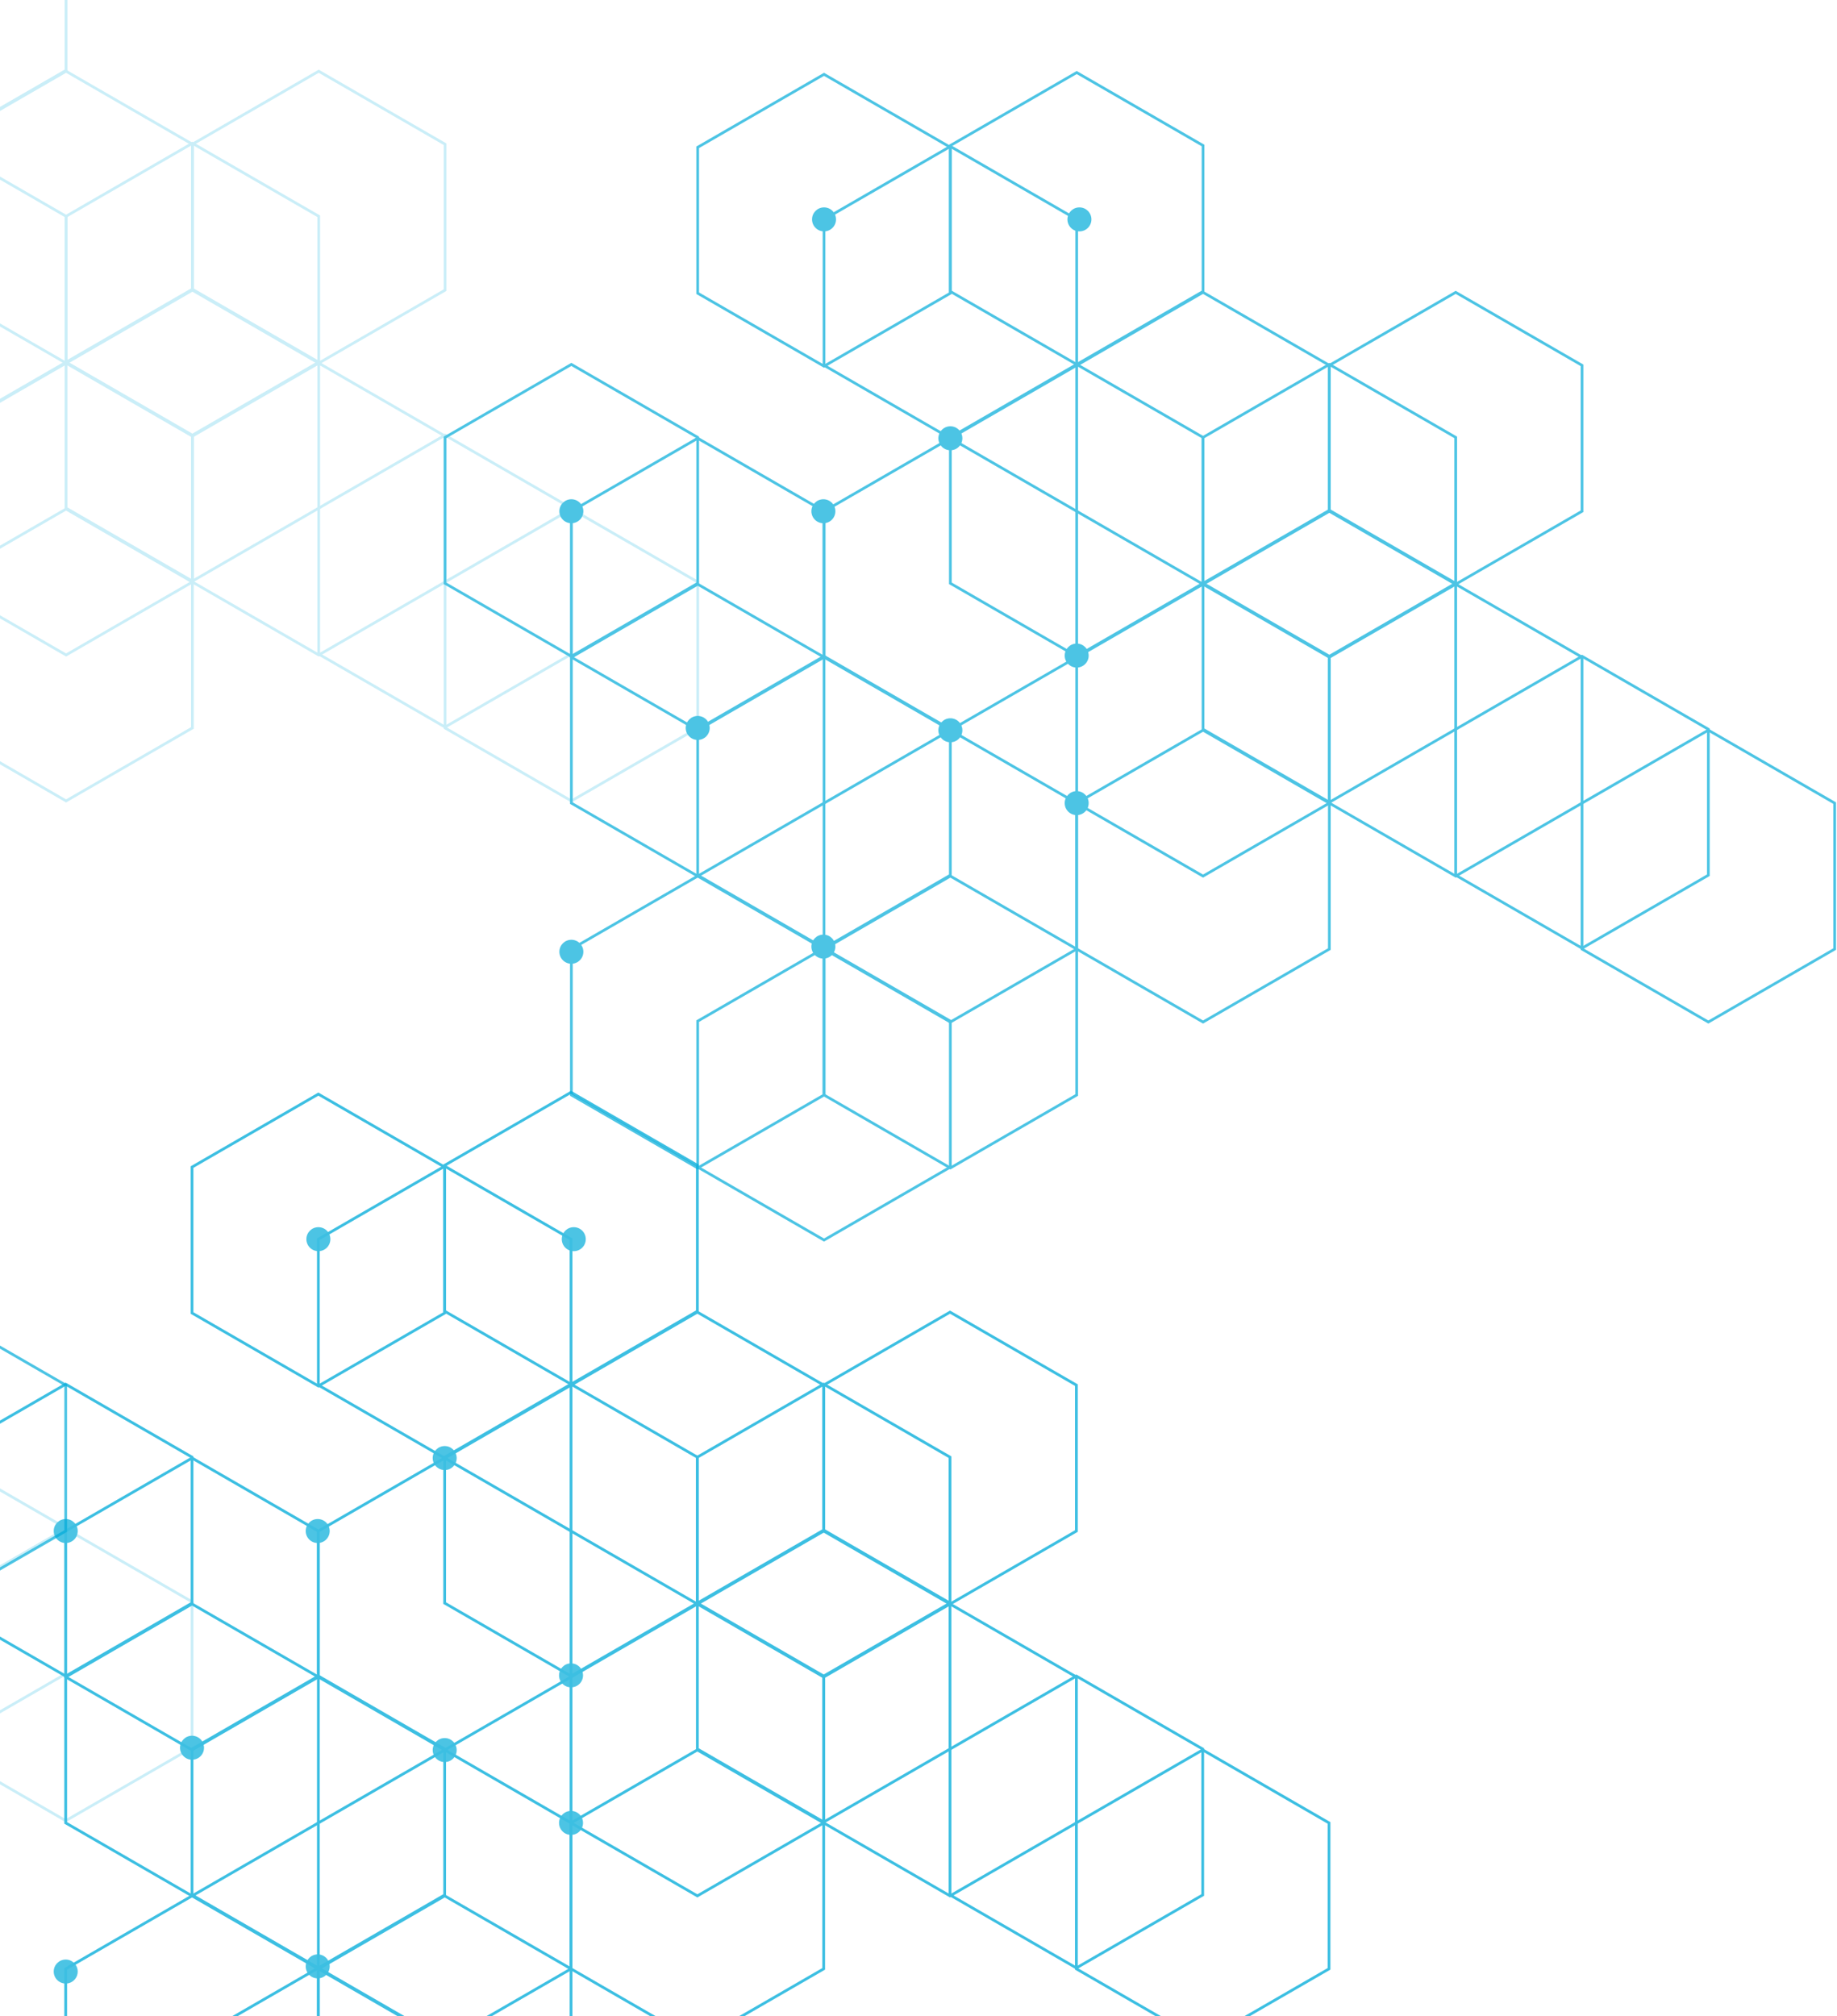<svg width="514" height="564" viewBox="0 0 514 564" fill="none" xmlns="http://www.w3.org/2000/svg">
<g clip-path="url(#clip0_1094_12275)">
<g style="mix-blend-mode:color-dodge">
<g opacity="0.7">
<g opacity="0.3">
<path d="M18.485 102.018L-17.242 81.386V40.125L-17.052 40.016L18.485 19.493L54.212 40.125V81.386L54.022 81.495L18.485 102.018ZM-16.486 80.951L18.485 101.145L53.455 80.951V40.562L18.485 20.368L-16.486 40.562V80.951Z" fill="#00ABD9"/>
<path d="M18.485 183.663L-17.242 163.031V121.77L-17.052 121.66L18.485 101.138L54.212 121.77V163.031L54.022 163.14L18.485 183.663ZM-16.486 162.596L18.485 182.79L53.455 162.596V122.207L18.485 102.013L-16.486 122.207V162.596Z" fill="#00ABD9"/>
<path d="M53.828 122.174L18.102 101.542V60.281L18.291 60.172L53.828 39.649L89.555 60.281V101.542L89.365 101.652L53.828 122.174ZM18.858 101.107L53.828 121.301L88.799 101.107V60.718L53.828 40.524L18.858 60.718V101.107Z" fill="#00ABD9"/>
<path d="M89.18 102.018L53.453 81.386V40.125L53.643 40.016L89.18 19.493L124.907 40.125V81.386L124.717 81.495L89.18 102.018ZM54.209 80.951L89.18 101.145L124.15 80.951V40.562L89.18 20.368L54.209 40.562V80.951Z" fill="#00ABD9"/>
<path d="M53.828 163L18.102 142.368V101.107L18.291 100.998L53.828 80.476L89.555 101.107V142.368L53.828 163ZM18.858 141.933L53.828 162.127L88.799 141.933V101.545L53.828 81.35L18.858 101.545V141.933Z" fill="#00ABD9"/>
<path d="M-16.867 40.524L-52.594 19.893V-21.368L-52.404 -21.478L-16.867 -42L18.86 -21.368V19.893L18.67 20.002L-16.867 40.524ZM-51.837 19.457L-16.867 39.652L18.104 19.457V-20.933L-16.867 -41.127L-51.837 -20.933V19.455V19.457Z" fill="#00ABD9"/>
<path d="M-16.867 122.174L-52.594 101.542V60.281L-52.404 60.172L-16.867 39.649L18.86 60.281V101.542L18.67 101.652L-16.867 122.174ZM-51.837 101.107L-16.867 121.301L18.104 101.107V60.718L-16.867 40.524L-51.837 60.718V101.107Z" fill="#00ABD9"/>
<path d="M89.18 183.663L53.453 163.031V121.77L53.643 121.66L89.18 101.138L124.907 121.77V163.031L124.717 163.14L89.18 183.663ZM54.209 162.596L89.18 182.79L124.15 162.596V122.207L89.18 102.013L54.209 122.207V162.596Z" fill="#00ABD9"/>
<path d="M124.524 203.826L88.797 183.194V141.933L88.987 141.824L124.524 121.301L160.251 141.933V183.194L160.061 183.303L124.524 203.826ZM89.553 182.759L124.524 202.953L159.494 182.759V142.37L124.524 122.176L89.553 142.37V182.759Z" fill="#00ABD9"/>
<path d="M18.485 224.488L-17.242 203.857V162.596L-17.052 162.486L18.485 141.964L54.212 162.596V203.857L54.022 203.966L18.485 224.488ZM-16.486 203.421L18.485 223.616L53.455 203.421V163.033L18.485 142.839L-16.486 163.033V203.421Z" fill="#00ABD9"/>
<path d="M159.875 224.489L124.148 203.857V162.594L124.338 162.484L159.875 141.962L195.602 162.594V203.857L195.412 203.966L159.875 224.489ZM124.905 203.422L159.875 223.616L194.846 203.422V163.033L159.875 142.839L124.905 163.033V203.422Z" fill="#00ABD9"/>
</g>
<g opacity="0.3">
<path d="M89.078 550.957L53.352 530.325V489.062L89.078 468.433L89.268 468.542L124.805 489.064V530.328L89.078 550.959V550.957ZM54.108 529.89L89.078 550.084L124.049 529.89V489.502L89.078 469.308L54.108 489.502V529.89Z" fill="#00ABD9"/>
<path d="M124.422 489.97L124.232 489.861L88.695 469.339V428.075L124.422 407.444L160.149 428.075V469.339L124.422 489.968V489.97ZM89.452 468.903L124.422 489.098L159.393 468.903V428.515L124.422 408.321L89.452 428.515V468.903Z" fill="#00ABD9"/>
<path d="M195.117 449.149L194.928 449.04L159.391 428.517V387.256L159.58 387.147L195.117 366.625L230.844 387.256V428.517L195.117 449.149ZM160.147 428.082L195.117 448.276L230.088 428.082V387.694L195.117 367.499L160.147 387.694V428.082Z" fill="#00ABD9"/>
<path d="M195.117 530.794L194.928 530.685L159.391 510.162V468.901L195.117 448.27L230.844 468.901V510.162L195.117 530.794ZM160.147 509.727L195.117 529.921L230.088 509.727V469.339L195.117 449.144L160.147 469.339V509.727Z" fill="#00ABD9"/>
<path d="M230.469 469.307L230.279 469.198L194.742 448.676V407.412L194.932 407.303L230.469 386.781L266.196 407.412V448.676L230.469 469.307ZM195.499 448.24L230.469 468.435L265.439 448.24V407.852L230.469 387.658L195.499 407.852V448.24Z" fill="#00ABD9"/>
<path d="M265.821 449.149L265.631 449.04L230.094 428.517V387.256L230.283 387.147L265.821 366.625L301.547 387.256V428.517L265.821 449.149ZM230.85 428.082L265.821 448.276L300.791 428.082V387.694L265.821 367.499L230.85 387.694V428.082Z" fill="#00ABD9"/>
<path d="M230.469 510.133L194.742 489.502V448.241L230.469 427.609L230.659 427.718L266.196 448.241V489.502L230.469 510.133ZM195.499 489.066L230.469 509.261L265.439 489.066V448.678L230.469 428.484L195.499 448.678V489.066Z" fill="#00ABD9"/>
<path d="M89.078 388.156L53.352 367.524V326.263L53.541 326.154L89.078 305.631L124.805 326.263V367.524L89.078 388.156ZM54.108 367.089L89.078 387.283L124.049 367.089V326.7L89.078 306.506L54.108 326.7V367.089Z" fill="#00ABD9"/>
<path d="M124.422 408.325L88.695 387.693V346.432L88.885 346.323L124.422 325.801L160.149 346.432V387.693L159.959 387.803L124.422 408.325ZM89.452 387.258L124.422 407.452L159.393 387.258V346.87L124.422 326.676L89.452 346.87V387.258Z" fill="#00ABD9"/>
<path d="M159.774 387.656L124.047 367.024V325.763L124.237 325.654L159.774 305.131L195.501 325.763V367.024L195.311 367.133L159.774 387.656ZM124.803 366.589L159.774 386.783L194.744 366.589V326.2L159.774 306.006L124.803 326.2V366.589Z" fill="#00ABD9"/>
<path d="M159.774 469.307L159.584 469.198L124.047 448.676V407.412L124.237 407.303L159.774 386.781L195.501 407.412V448.676L159.774 469.307ZM124.803 448.24L159.774 468.435L194.744 448.24V407.852L159.774 387.658L124.803 407.852V448.24Z" fill="#00ABD9"/>
<path d="M265.821 530.794L265.631 530.685L230.094 510.162V468.901L265.821 448.27L301.547 468.901V510.162L265.821 530.794ZM230.85 509.727L265.821 529.921L300.791 509.727V469.339L265.821 449.144L230.85 469.339V509.727Z" fill="#00ABD9"/>
<path d="M301.164 550.957L300.975 550.847L265.438 530.325V489.062L301.164 468.43L301.354 468.54L336.891 489.062V530.325L301.164 550.957ZM266.194 529.89L301.164 550.084L336.135 529.89V489.501L301.164 469.307L266.194 489.501V529.89Z" fill="#00ABD9"/>
<path d="M124.422 571.62L124.232 571.51L88.695 550.988V509.725L124.422 489.093L124.612 489.203L160.149 509.725V550.988L124.422 571.62ZM89.452 550.553L124.422 570.747L159.393 550.553V510.165L124.422 489.97L89.452 510.165V550.553Z" fill="#00ABD9"/>
<path d="M195.117 571.62L194.928 571.51L159.391 550.988V509.725L195.117 489.093L195.307 489.203L230.844 509.725V550.988L195.117 571.62ZM160.147 550.553L195.117 570.747L230.088 550.553V510.165L195.117 489.97L160.147 510.165V550.553Z" fill="#00ABD9"/>
<path d="M53.727 612.446L53.537 612.336L18 591.814V550.551L53.727 529.919L53.916 530.028L89.454 550.551V591.814L53.727 612.446ZM18.756 591.379L53.727 611.573L88.697 591.379V550.99L53.727 530.796L18.756 550.99V591.379Z" fill="#00ABD9"/>
<path d="M89.078 632.609L88.889 632.499L53.352 611.977V570.714L89.078 550.082L89.268 550.191L124.805 570.714V611.977L89.078 632.609ZM54.108 611.542L89.078 631.736L124.049 611.542V571.153L89.078 550.959L54.108 571.153V611.542Z" fill="#00ABD9"/>
<path d="M53.727 530.794L53.537 530.685L18 510.162V468.901L53.727 448.27L89.454 468.901V510.162L53.727 530.794ZM18.756 509.727L53.727 529.921L88.697 509.727V469.339L53.727 449.144L18.756 469.339V509.727Z" fill="#00ABD9"/>
<path d="M18.383 469.307L18.193 469.198L-17.344 448.676V407.412L-17.154 407.303L18.383 386.781L54.11 407.412V448.676L18.383 469.307ZM-16.587 448.24L18.383 468.435L53.353 448.24V407.852L18.383 387.658L-16.587 407.852V448.24Z" fill="#00ABD9"/>
<path d="M336.508 571.62L336.318 571.51L300.781 550.988V509.725L336.508 489.093L336.698 489.203L372.235 509.725V550.988L336.508 571.62ZM301.538 550.553L336.508 570.747L371.479 550.553V510.165L336.508 489.97L301.538 510.165V550.553Z" fill="#00ABD9"/>
<path d="M53.727 489.97L53.537 489.861L18 469.339V428.075L53.727 407.444L89.454 428.075V469.339L53.727 489.968V489.97ZM18.756 468.904L53.727 489.098L88.697 468.904V428.515L53.727 408.321L18.756 428.515V468.904Z" fill="#00ABD9"/>
<path d="M124.422 612.446L124.232 612.336L88.695 591.814V550.551L124.422 529.919L124.612 530.028L160.149 550.551V591.814L124.422 612.446ZM89.452 591.379L124.422 611.573L159.393 591.379V550.99L124.422 530.796L89.452 550.99V591.379Z" fill="#00ABD9"/>
</g>
<path d="M-16.961 449.144L-17.15 449.035L-52.688 428.513V387.249L-52.498 387.14L-16.961 366.618L18.766 387.249V428.513L-16.961 449.142V449.144ZM-51.931 428.077L-16.961 448.272L18.01 428.077V387.689L-16.961 367.495L-51.931 387.689V428.077Z" fill="#00ABD9"/>
<path d="M230.563 265.68L194.836 245.049V203.788L230.563 183.156L266.29 203.788V245.049L266.1 245.158L230.563 265.68ZM195.592 244.614L230.563 264.808L265.533 244.614V204.225L230.563 184.031L195.592 204.225V244.614Z" fill="#00ABD9"/>
<path d="M265.914 204.692L230.188 184.06V142.797L230.377 142.687L265.914 122.165L301.641 142.797V184.06L301.451 184.169L265.914 204.692ZM230.944 183.625L265.914 203.819L300.885 183.625V143.236L265.914 123.042L230.944 143.236V183.625Z" fill="#00ABD9"/>
<path d="M336.61 163.872L300.883 143.241V101.98L301.073 101.87L336.61 81.348L372.336 101.98V143.241L372.147 143.35L336.61 163.872ZM301.639 142.805L336.61 163L371.58 142.805V102.417L336.61 82.223L301.639 102.417V142.805Z" fill="#00ABD9"/>
<path d="M336.61 245.518L300.883 224.886V183.625L301.073 183.515L336.61 162.993L372.336 183.625V224.886L372.147 224.995L336.61 245.518ZM301.639 224.451L336.61 244.645L371.58 224.451V184.062L336.61 163.868L301.639 184.062V224.451Z" fill="#00ABD9"/>
<path d="M371.961 184.029L336.234 163.397V122.136L336.424 122.027L371.961 101.504L407.688 122.136V163.397L407.498 163.506L371.961 184.029ZM336.991 162.962L371.961 183.156L406.932 162.962V122.573L371.961 102.379L336.991 122.573V162.962Z" fill="#00ABD9"/>
<path d="M407.305 163.872L371.578 143.241V101.98L371.768 101.87L407.305 81.348L443.032 101.98V143.241L442.842 143.35L407.305 163.872ZM372.335 142.805L407.305 163L442.275 142.805V102.417L407.305 82.223L372.335 102.417V142.805Z" fill="#00ABD9"/>
<path d="M371.961 224.854L336.234 204.223V162.962L336.424 162.852L371.961 142.33L407.688 162.962V204.223L407.498 204.332L371.961 224.854ZM336.991 203.788L371.961 223.982L406.932 203.788V163.399L371.961 143.205L336.991 163.399V203.788Z" fill="#00ABD9"/>
<path d="M230.563 102.879L194.836 82.248V40.986L230.563 20.355L266.29 40.986V82.248L266.1 82.357L230.563 102.879ZM195.592 81.812L230.563 102.006L265.533 81.812V41.424L230.563 21.23L195.592 41.424V81.812Z" fill="#00ABD9"/>
<path d="M265.914 123.047L230.188 102.415V61.152L230.377 61.042L265.914 40.52L301.641 61.152V102.415L301.451 102.524L265.914 123.047ZM230.944 101.98L265.914 122.174L300.885 101.98V61.591L265.914 41.397L230.944 61.591V101.98Z" fill="#00ABD9"/>
<path d="M301.266 102.379L265.539 81.748V40.486L265.729 40.377L301.266 19.855L336.993 40.486V81.748L336.803 81.857L301.266 102.379ZM266.296 81.312L301.266 101.506L336.236 81.312V40.924L301.266 20.73L266.296 40.924V81.312Z" fill="#00ABD9"/>
<path d="M301.266 184.029L265.539 163.397V122.136L265.729 122.027L301.266 101.504L336.993 122.136V163.397L336.803 163.506L301.266 184.029ZM266.296 162.962L301.266 183.156L336.236 162.962V122.573L301.266 102.379L266.296 122.573V162.962Z" fill="#00ABD9"/>
<path d="M407.305 245.518L371.578 224.886V183.625L371.768 183.515L407.305 162.993L443.032 183.625V224.886L442.842 224.995L407.305 245.518ZM372.335 224.451L407.305 244.645L442.275 224.451V184.062L407.305 163.868L372.335 184.062V224.451Z" fill="#00ABD9"/>
<path d="M442.656 265.68L406.93 245.049V203.788L407.119 203.678L442.656 183.156L478.383 203.788V245.049L478.194 245.158L442.656 265.68ZM407.686 244.614L442.656 264.808L477.627 244.614V204.225L442.656 184.031L407.686 204.225V244.614Z" fill="#00ABD9"/>
<path d="M265.914 286.343L230.188 265.712V224.45L230.377 224.341L265.914 203.819L301.641 224.45V265.712L265.914 286.343ZM230.944 265.276L265.914 285.471L300.885 265.276V224.888L265.914 204.694L230.944 224.888V265.276Z" fill="#00ABD9"/>
<path d="M336.61 286.343L300.883 265.712V224.45L301.073 224.341L336.61 203.819L372.336 224.45V265.712L336.61 286.343ZM301.639 265.276L336.61 285.471L371.58 265.276V224.888L336.61 204.694L301.639 224.888V265.276Z" fill="#00ABD9"/>
<path d="M195.219 327.167L159.492 306.535V265.274L159.682 265.165L195.219 244.643L230.946 265.274V306.535L230.756 306.645L195.219 327.167ZM160.249 306.1L195.219 326.294L230.189 306.1V265.712L195.219 245.517L160.249 265.712V306.1Z" fill="#00ABD9"/>
<path d="M230.563 347.33L194.836 326.698V285.437L195.026 285.328L230.563 264.805L266.29 285.437V326.698L266.1 326.807L230.563 347.33ZM195.592 326.263L230.563 346.457L265.533 326.263V285.875L230.563 265.68L195.592 285.875V326.263Z" fill="#00ABD9"/>
<path d="M195.219 245.518L159.492 224.886V183.625L159.682 183.515L195.219 162.993L230.946 183.625V224.886L230.756 224.995L195.219 245.518ZM160.249 224.451L195.219 244.645L230.189 224.451V184.062L195.219 163.868L160.249 184.062V224.451Z" fill="#00ABD9"/>
<path d="M159.867 184.029L124.141 163.397V122.136L124.33 122.027L159.867 101.504L195.594 122.136V163.397L195.405 163.506L159.867 184.029ZM124.897 162.962L159.867 183.156L194.838 162.962V122.573L159.867 102.379L124.897 122.573V162.962Z" fill="#00ABD9"/>
<path d="M478 286.343L442.273 265.712V224.45L442.463 224.341L478 203.819L513.727 224.45V265.712L513.537 265.821L478 286.343ZM443.03 265.276L478 285.471L512.971 265.276V224.888L478 204.694L443.03 224.888V265.276Z" fill="#00ABD9"/>
<path d="M195.219 204.692L159.492 184.06V142.797L159.682 142.687L195.219 122.165L230.946 142.797V184.06L230.756 184.169L195.219 204.692ZM160.249 183.625L195.219 203.819L230.189 183.625V143.236L195.219 123.042L160.249 143.236V183.625Z" fill="#00ABD9"/>
<path d="M265.914 327.167L230.188 306.535V265.274L230.377 265.165L265.914 244.643L301.641 265.274V306.535L301.451 306.645L265.914 327.167ZM230.944 306.1L265.914 326.294L300.885 306.1V265.712L265.914 245.517L230.944 265.712V306.1Z" fill="#00ABD9"/>
<path d="M156.516 143.017C156.516 144.87 158.017 146.374 159.872 146.374C161.726 146.374 163.228 144.872 163.228 143.017C163.228 141.163 161.726 139.661 159.872 139.661C158.017 139.661 156.516 141.163 156.516 143.017Z" fill="#00ABD9"/>
<path d="M227.211 61.372C227.211 63.225 228.713 64.729 230.567 64.729C232.421 64.729 233.923 63.227 233.923 61.372C233.923 59.518 232.421 58.016 230.567 58.016C228.713 58.016 227.211 59.518 227.211 61.372Z" fill="#00ABD9"/>
<path d="M298.672 61.372C298.672 63.225 300.174 64.729 302.028 64.729C303.882 64.729 305.384 63.227 305.384 61.372C305.384 59.518 303.882 58.016 302.028 58.016C300.174 58.016 298.672 59.518 298.672 61.372Z" fill="#00ABD9"/>
<path d="M191.867 203.638C191.867 205.49 193.369 206.995 195.223 206.995C197.077 206.995 198.579 205.493 198.579 203.638C198.579 201.783 197.077 200.281 195.223 200.281C193.369 200.281 191.867 201.783 191.867 203.638Z" fill="#00ABD9"/>
<path d="M227.031 264.806C227.031 266.658 228.533 268.162 230.387 268.162C232.242 268.162 233.743 266.66 233.743 264.806C233.743 262.951 232.242 261.449 230.387 261.449C228.533 261.449 227.031 262.951 227.031 264.806Z" fill="#00ABD9"/>
<path d="M156.516 266.249C156.516 268.102 158.017 269.606 159.872 269.606C161.726 269.606 163.228 268.104 163.228 266.249C163.228 264.395 161.726 262.893 159.872 262.893C158.017 262.893 156.516 264.395 156.516 266.249Z" fill="#00ABD9"/>
<path d="M227.031 143.017C227.031 144.87 228.533 146.374 230.387 146.374C232.242 146.374 233.743 144.872 233.743 143.017C233.743 141.163 232.242 139.661 230.387 139.661C228.533 139.661 227.031 141.163 227.031 143.017Z" fill="#00ABD9"/>
<path d="M262.562 122.605C262.562 124.457 264.064 125.961 265.919 125.961C267.773 125.961 269.275 124.459 269.275 122.605C269.275 120.75 267.773 119.248 265.919 119.248C264.064 119.248 262.562 120.75 262.562 122.605Z" fill="#00ABD9"/>
<path d="M297.906 183.39C297.906 185.243 299.408 186.747 301.262 186.747C303.117 186.747 304.618 185.245 304.618 183.39C304.618 181.536 303.117 180.034 301.262 180.034C299.408 180.034 297.906 181.536 297.906 183.39Z" fill="#00ABD9"/>
<path d="M262.562 204.29C262.562 206.142 264.064 207.647 265.919 207.647C267.773 207.647 269.275 206.145 269.275 204.29C269.275 202.435 267.773 200.933 265.919 200.933C264.064 200.933 262.562 202.435 262.562 204.29Z" fill="#00ABD9"/>
<path d="M297.906 224.667C297.906 226.52 299.408 228.024 301.262 228.024C303.117 228.024 304.618 226.522 304.618 224.667C304.618 222.812 303.117 221.31 301.262 221.31C299.408 221.31 297.906 222.812 297.906 224.667Z" fill="#00ABD9"/>
</g>
<g opacity="0.7">
<g opacity="0.3">
<path d="M-16.961 489.102L-17.15 488.992L-52.688 468.47V427.207L-16.961 406.575L18.766 427.207V468.47L-16.961 489.102ZM-51.931 468.035L-16.961 488.229L18.01 468.035V427.647L-16.961 407.452L-51.931 427.647V468.035Z" fill="#00ABD9"/>
<path d="M18.391 509.765L18.201 509.655L-17.336 489.133V447.872L18.391 427.24L54.118 447.872V489.133L18.391 509.765ZM-16.579 488.698L18.391 508.892L53.361 488.698V448.31L18.391 428.115L-16.579 448.31V488.698Z" fill="#00ABD9"/>
</g>
<path d="M89.078 550.957L53.352 530.325V489.062L89.078 468.432L89.268 468.542L124.805 489.064V530.327L89.078 550.959V550.957ZM54.108 529.89L89.078 550.084L124.049 529.89V489.501L89.078 469.307L54.108 489.501V529.89Z" fill="#00ABD9"/>
<path d="M124.43 489.97L124.24 489.861L88.703 469.339V428.075L124.43 407.444L160.157 428.075V469.339L124.43 489.968V489.97ZM89.46 468.903L124.43 489.098L159.4 468.903V428.515L124.43 408.321L89.46 428.515V468.903Z" fill="#00ABD9"/>
<path d="M195.125 449.149L194.936 449.039L159.398 428.517V387.256L159.588 387.147L195.125 366.624L230.852 387.256V428.517L195.125 449.149ZM160.155 428.082L195.125 448.276L230.096 428.082V387.693L195.125 367.499L160.155 387.693V428.082Z" fill="#00ABD9"/>
<path d="M195.125 530.794L194.936 530.685L159.398 510.162V468.901L195.125 448.27L230.852 468.901V510.162L195.125 530.794ZM160.155 509.727L195.125 529.921L230.096 509.727V469.339L195.125 449.144L160.155 469.339V509.727Z" fill="#00ABD9"/>
<path d="M230.469 469.307L230.279 469.198L194.742 448.676V407.412L194.932 407.303L230.469 386.781L266.196 407.412V448.676L230.469 469.307ZM195.499 448.24L230.469 468.435L265.439 448.24V407.852L230.469 387.658L195.499 407.852V448.24Z" fill="#00ABD9"/>
<path d="M265.821 449.149L265.631 449.039L230.094 428.517V387.256L230.283 387.147L265.821 366.624L301.547 387.256V428.517L265.821 449.149ZM230.85 428.082L265.821 448.276L300.791 428.082V387.693L265.821 367.499L230.85 387.693V428.082Z" fill="#00ABD9"/>
<path d="M230.469 510.133L194.742 489.502V448.241L230.469 427.609L230.659 427.718L266.196 448.241V489.502L230.469 510.133ZM195.499 489.066L230.469 509.261L265.439 489.066V448.678L230.469 428.484L195.499 448.678V489.066Z" fill="#00ABD9"/>
<path d="M89.078 388.156L53.352 367.524V326.263L53.541 326.154L89.078 305.631L124.805 326.263V367.524L89.078 388.156ZM54.108 367.089L89.078 387.283L124.049 367.089V326.7L89.078 306.506L54.108 326.7V367.089Z" fill="#00ABD9"/>
<path d="M124.43 408.325L88.703 387.694V346.43L88.893 346.321L124.43 325.799L160.157 346.43V387.694L159.967 387.803L124.43 408.325ZM89.46 387.258L124.43 407.452L159.4 387.258V346.87L124.43 326.676L89.46 346.87V387.258Z" fill="#00ABD9"/>
<path d="M159.774 387.655L124.047 367.024V325.763L124.237 325.653L159.774 305.131L195.501 325.763V367.024L159.774 387.655ZM124.803 366.589L159.774 386.783L194.744 366.589V326.2L159.774 306.006L124.803 326.2V366.589Z" fill="#00ABD9"/>
<path d="M159.774 469.307L159.584 469.198L124.047 448.676V407.412L124.237 407.303L159.774 386.781L195.501 407.412V448.676L159.774 469.307ZM124.803 448.24L159.774 468.435L194.744 448.24V407.852L159.774 387.658L124.803 407.852V448.24Z" fill="#00ABD9"/>
<path d="M265.821 530.794L265.631 530.685L230.094 510.162V468.901L265.821 448.27L301.547 468.901V510.162L265.821 530.794ZM230.85 509.727L265.821 529.921L300.791 509.727V469.339L265.821 449.144L230.85 469.339V509.727Z" fill="#00ABD9"/>
<path d="M301.172 550.957L300.982 550.847L265.445 530.325V489.062L301.172 468.43L301.362 468.54L336.899 489.062V530.325L301.172 550.957ZM266.202 529.89L301.172 550.084L336.143 529.89V489.501L301.172 469.307L266.202 489.501V529.89Z" fill="#00ABD9"/>
<path d="M124.43 571.62L124.24 571.51L88.703 550.988V509.725L124.43 489.093L124.62 489.202L160.157 509.725V550.988L124.43 571.62ZM89.46 550.553L124.43 570.747L159.4 550.553V510.164L124.43 489.97L89.46 510.164V550.553Z" fill="#00ABD9"/>
<path d="M195.125 571.62L194.936 571.51L159.398 550.988V509.725L195.125 489.093L195.315 489.202L230.852 509.725V550.988L195.125 571.62ZM160.155 550.553L195.125 570.747L230.096 550.553V510.164L195.125 489.97L160.155 510.164V550.553Z" fill="#00ABD9"/>
<path d="M53.735 612.446L53.545 612.336L18.008 591.814V550.551L53.735 529.919L53.924 530.028L89.462 550.551V591.814L53.735 612.446ZM18.764 591.379L53.735 611.573L88.705 591.379V550.99L53.735 530.796L18.764 550.99V591.379Z" fill="#00ABD9"/>
<path d="M89.078 632.608L88.889 632.499L53.352 611.977V570.713L89.078 550.082L89.268 550.191L124.805 570.713V611.977L89.078 632.608ZM54.108 611.541L89.078 631.736L124.049 611.541V571.153L89.078 550.959L54.108 571.153V611.541Z" fill="#00ABD9"/>
<path d="M53.735 530.794L53.545 530.684L18.008 510.162V468.901L53.735 448.269L89.462 468.901V510.162L53.735 530.794ZM18.764 509.727L53.735 529.921L88.705 509.727V469.338L53.735 449.144L18.764 469.338V509.727Z" fill="#00ABD9"/>
<path d="M18.383 469.307L18.193 469.198L-17.344 448.676V407.412L-17.154 407.303L18.383 386.781L54.11 407.412V448.676L18.383 469.307ZM-16.587 448.24L18.383 468.435L53.353 448.24V407.852L18.383 387.658L-16.587 407.852V448.24Z" fill="#00ABD9"/>
<path d="M336.516 571.62L336.326 571.51L300.789 550.988V509.725L336.516 489.093L336.706 489.202L372.243 509.725V550.988L336.516 571.62ZM301.546 550.553L336.516 570.747L371.486 550.553V510.164L336.516 489.97L301.546 510.164V550.553Z" fill="#00ABD9"/>
<path d="M53.735 489.97L53.545 489.861L18.008 469.339V428.075L53.735 407.444L89.462 428.075V469.339L53.735 489.968V489.97ZM18.764 468.903L53.735 489.098L88.705 468.903V428.515L53.735 408.321L18.764 428.515V468.903Z" fill="#00ABD9"/>
<path d="M124.43 612.446L124.24 612.336L88.703 591.814V550.551L124.43 529.919L124.62 530.028L160.157 550.551V591.814L124.43 612.446ZM89.46 591.379L124.43 611.573L159.4 591.379V550.99L124.43 530.796L89.46 550.99V591.379Z" fill="#00ABD9"/>
<path d="M15.031 428.294C15.031 430.146 16.533 431.651 18.387 431.651C20.242 431.651 21.743 430.149 21.743 428.294C21.743 426.439 20.242 424.937 18.387 424.937C16.533 424.937 15.031 426.439 15.031 428.294Z" fill="#00ABD9"/>
<path d="M85.727 346.649C85.727 348.501 87.228 350.006 89.083 350.006C90.937 350.006 92.439 348.504 92.439 346.649C92.439 344.794 90.937 343.292 89.083 343.292C87.228 343.292 85.727 344.794 85.727 346.649Z" fill="#00ABD9"/>
<path d="M157.188 346.649C157.188 348.501 158.689 350.006 160.544 350.006C162.398 350.006 163.9 348.504 163.9 346.649C163.9 344.794 162.398 343.292 160.544 343.292C158.689 343.292 157.188 344.794 157.188 346.649Z" fill="#00ABD9"/>
<path d="M50.375 488.917C50.375 490.769 51.877 492.274 53.731 492.274C55.585 492.274 57.087 490.772 57.087 488.917C57.087 487.062 55.585 485.56 53.731 485.56C51.877 485.56 50.375 487.062 50.375 488.917Z" fill="#00ABD9"/>
<path d="M85.539 550.082C85.539 551.934 87.041 553.439 88.895 553.439C90.749 553.439 92.251 551.937 92.251 550.082C92.251 548.227 90.749 546.725 88.895 546.725C87.041 546.725 85.539 548.227 85.539 550.082Z" fill="#00ABD9"/>
<path d="M15.031 551.526C15.031 553.378 16.533 554.883 18.387 554.883C20.242 554.883 21.743 553.381 21.743 551.526C21.743 549.671 20.242 548.169 18.387 548.169C16.533 548.169 15.031 549.671 15.031 551.526Z" fill="#00ABD9"/>
<path d="M85.539 428.294C85.539 430.146 87.041 431.651 88.895 431.651C90.749 431.651 92.251 430.149 92.251 428.294C92.251 426.439 90.749 424.937 88.895 424.937C87.041 424.937 85.539 426.439 85.539 428.294Z" fill="#00ABD9"/>
<path d="M121.07 407.881C121.07 409.733 122.572 411.238 124.426 411.238C126.281 411.238 127.782 409.736 127.782 407.881C127.782 406.026 126.281 404.524 124.426 404.524C122.572 404.524 121.07 406.026 121.07 407.881Z" fill="#00ABD9"/>
<path d="M156.422 468.669C156.422 470.522 157.924 472.026 159.778 472.026C161.632 472.026 163.134 470.524 163.134 468.669C163.134 466.814 161.632 465.312 159.778 465.312C157.924 465.312 156.422 466.814 156.422 468.669Z" fill="#00ABD9"/>
<path d="M121.07 489.568C121.07 491.421 122.572 492.925 124.426 492.925C126.281 492.925 127.782 491.423 127.782 489.568C127.782 487.714 126.281 486.211 124.426 486.211C122.572 486.211 121.07 487.714 121.07 489.568Z" fill="#00ABD9"/>
<path d="M162.15 512.319C163.461 511.008 163.461 508.883 162.15 507.572C160.84 506.261 158.715 506.261 157.404 507.572C156.094 508.883 156.094 511.008 157.404 512.319C158.715 513.63 160.84 513.63 162.15 512.319Z" fill="#00ABD9"/>
</g>
</g>
</g>
<defs>
<clipPath id="clip0_1094_12275">
<rect width="693" height="564" fill="white" transform="translate(-179)"/>
</clipPath>
</defs>
</svg>
